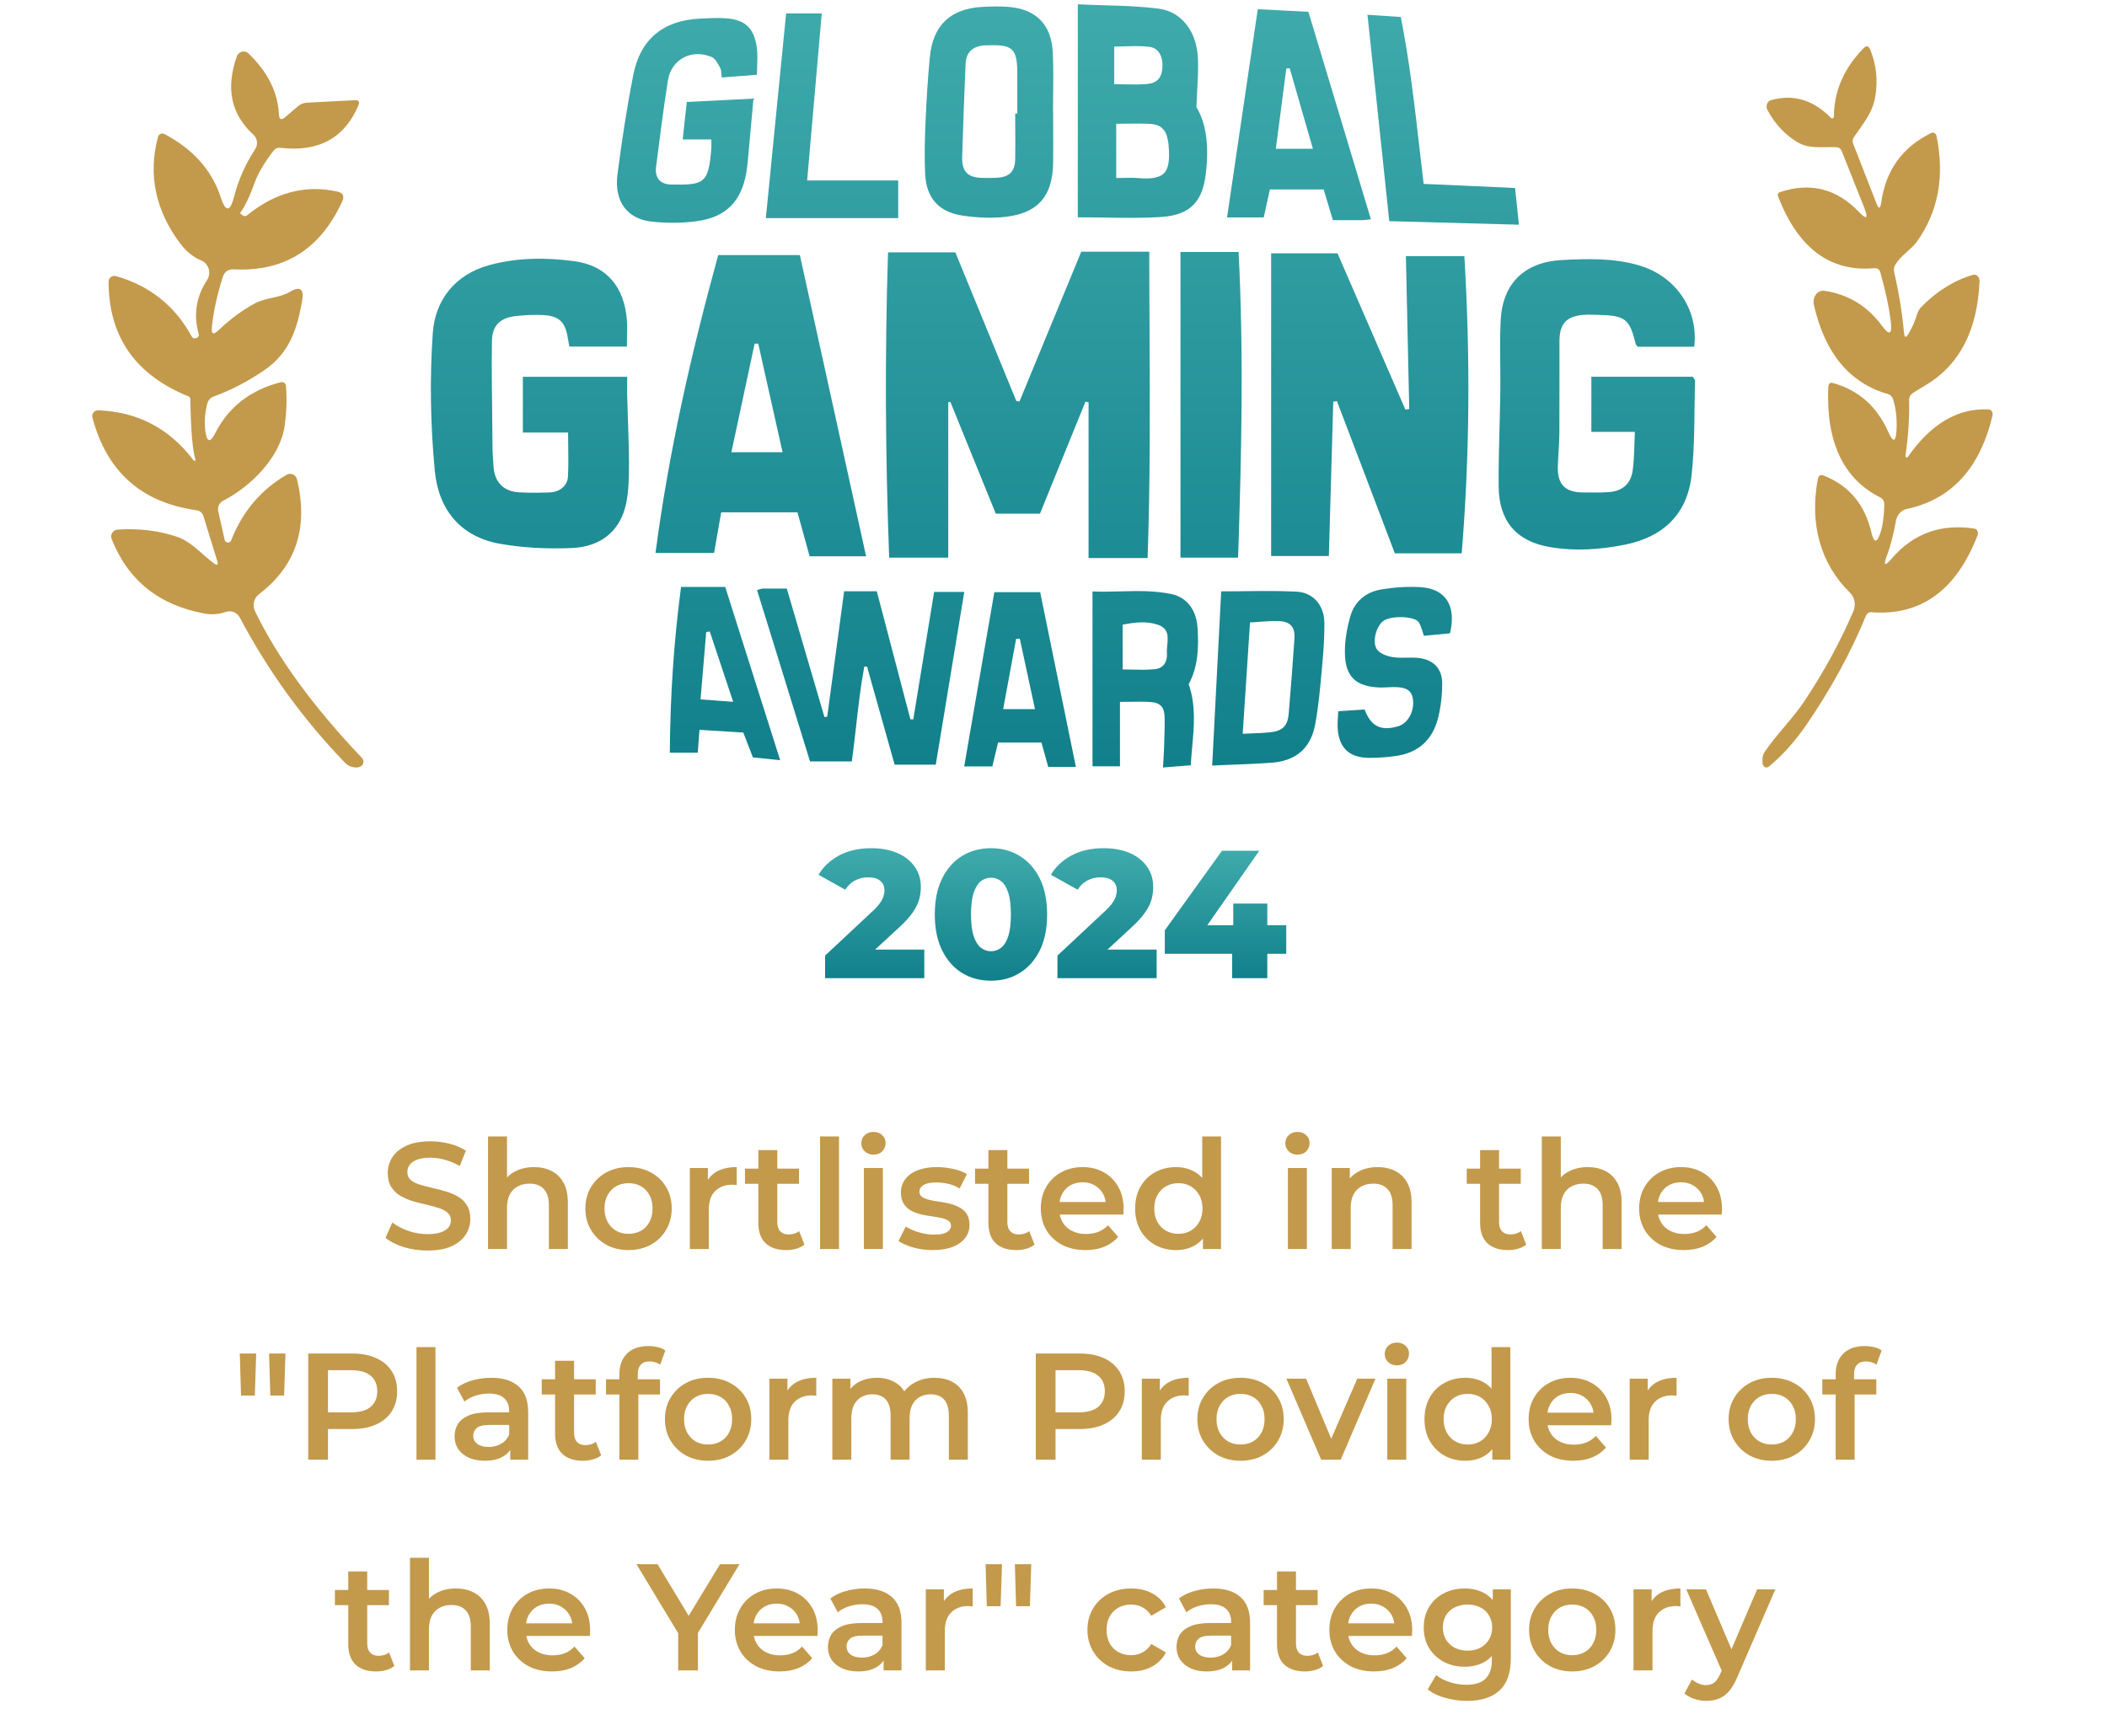 <svg width="250" height="206" viewBox="0 0 250 206" fill="none" xmlns="http://www.w3.org/2000/svg">
<path d="M25.137 38.872C25.064 39.639 25.31 39.759 25.877 39.232C27.31 37.872 28.77 36.792 30.257 35.992C31.557 35.302 33.137 35.372 34.357 34.652C35.597 33.912 36.093 34.255 35.847 35.682C35.287 38.952 34.377 41.872 31.367 43.922C29.413 45.262 27.417 46.302 25.377 47.042C24.963 47.195 24.7 47.485 24.587 47.912C24.3 49.065 24.23 50.165 24.377 51.212C24.557 52.499 24.944 52.562 25.537 51.402C27.11 48.302 29.703 46.285 33.317 45.352C33.386 45.334 33.458 45.331 33.528 45.343C33.598 45.356 33.664 45.383 33.722 45.423C33.78 45.463 33.829 45.515 33.864 45.575C33.899 45.635 33.921 45.703 33.927 45.772C34.053 47.292 34.004 48.872 33.777 50.512C33.257 54.302 29.687 57.782 26.487 59.412C26.261 59.526 26.081 59.713 25.974 59.943C25.867 60.173 25.84 60.434 25.897 60.682L26.657 64.062C26.673 64.148 26.717 64.227 26.783 64.286C26.848 64.344 26.931 64.38 27.019 64.387C27.107 64.394 27.194 64.371 27.268 64.324C27.341 64.276 27.397 64.205 27.427 64.122C28.76 60.715 30.95 58.122 33.997 56.342C34.11 56.276 34.237 56.237 34.368 56.229C34.499 56.221 34.63 56.244 34.75 56.295C34.871 56.347 34.977 56.426 35.062 56.526C35.146 56.626 35.206 56.745 35.237 56.872C36.623 62.612 35.123 67.155 30.737 70.502C30.435 70.733 30.223 71.062 30.135 71.432C30.048 71.801 30.091 72.19 30.257 72.532C32.93 78.052 37.16 83.855 42.947 89.942C43.018 90.017 43.07 90.108 43.099 90.207C43.128 90.306 43.132 90.411 43.111 90.512C43.09 90.613 43.046 90.708 42.98 90.788C42.915 90.868 42.832 90.931 42.737 90.972C42.584 91.045 42.423 91.079 42.257 91.072C41.717 91.059 41.267 90.862 40.907 90.482C35.947 85.335 31.797 79.602 28.457 73.282C28.302 72.989 28.049 72.761 27.743 72.638C27.437 72.515 27.098 72.506 26.787 72.612C25.96 72.892 25.154 72.962 24.367 72.822C18.9 71.849 15.193 68.892 13.247 63.952C13.199 63.834 13.181 63.705 13.193 63.578C13.206 63.451 13.248 63.328 13.317 63.22C13.386 63.112 13.48 63.021 13.592 62.955C13.703 62.89 13.828 62.851 13.957 62.842C16.463 62.682 18.787 62.959 20.927 63.672C22.717 64.272 23.817 65.672 25.347 66.822C25.787 67.155 25.927 67.059 25.767 66.532L24.147 61.282C24.014 60.849 23.724 60.602 23.277 60.542C16.757 59.615 12.653 55.949 10.967 49.542C10.938 49.441 10.935 49.334 10.956 49.231C10.977 49.128 11.023 49.031 11.089 48.948C11.155 48.865 11.24 48.799 11.337 48.754C11.434 48.71 11.54 48.689 11.647 48.692C16.334 48.859 20.11 50.842 22.977 54.642C22.997 54.663 23.023 54.676 23.051 54.68C23.079 54.684 23.108 54.679 23.133 54.666C23.157 54.652 23.177 54.631 23.189 54.605C23.201 54.579 23.203 54.55 23.197 54.522C22.85 53.509 22.647 51.135 22.587 47.402C22.587 47.189 22.483 47.052 22.277 46.992C22.17 46.959 22.014 46.895 21.807 46.802C15.86 44.202 12.887 39.739 12.887 33.412C12.887 33.307 12.912 33.203 12.96 33.109C13.007 33.015 13.075 32.933 13.16 32.87C13.244 32.807 13.342 32.765 13.446 32.746C13.549 32.727 13.656 32.733 13.757 32.762C17.757 33.902 20.744 36.275 22.717 39.882C22.823 40.089 22.977 40.175 23.177 40.142C23.523 40.082 23.65 39.885 23.557 39.552C22.944 37.312 23.28 35.205 24.567 33.232C24.694 33.036 24.777 32.814 24.81 32.583C24.843 32.352 24.825 32.116 24.757 31.893C24.689 31.67 24.574 31.465 24.418 31.292C24.262 31.119 24.071 30.982 23.857 30.892C22.917 30.499 22.097 29.839 21.397 28.912C18.437 24.965 17.553 20.742 18.747 16.242C18.766 16.164 18.803 16.092 18.855 16.031C18.906 15.969 18.971 15.92 19.044 15.888C19.117 15.855 19.197 15.839 19.277 15.842C19.357 15.844 19.436 15.865 19.507 15.902C22.913 17.702 25.137 20.195 26.177 23.382C26.77 25.202 27.303 25.185 27.777 23.332C28.29 21.339 29.123 19.462 30.277 17.702C30.453 17.435 30.527 17.114 30.487 16.796C30.446 16.479 30.294 16.187 30.057 15.972C27.41 13.565 26.76 10.465 28.107 6.672C28.155 6.539 28.236 6.42 28.343 6.326C28.449 6.232 28.577 6.166 28.715 6.134C28.853 6.103 28.997 6.106 29.134 6.144C29.27 6.182 29.395 6.253 29.497 6.352C31.77 8.545 32.97 10.959 33.097 13.592C33.13 14.192 33.373 14.299 33.827 13.912L35.337 12.622C35.657 12.349 36.03 12.202 36.457 12.182L42.077 11.892C42.563 11.865 42.71 12.075 42.517 12.522C40.87 16.395 37.794 18.069 33.287 17.542C32.947 17.502 32.67 17.615 32.457 17.882C31.363 19.302 30.62 20.559 30.227 21.652C29.66 23.239 29.09 24.435 28.517 25.242C28.483 25.289 28.49 25.329 28.537 25.362L28.787 25.552C28.863 25.612 28.958 25.645 29.054 25.645C29.15 25.645 29.243 25.612 29.317 25.552C32.663 22.832 36.233 21.892 40.027 22.732C40.7 22.879 40.894 23.265 40.607 23.892C38.014 29.572 33.73 32.262 27.757 31.962C27.077 31.929 26.634 32.235 26.427 32.882C25.733 35.089 25.303 37.085 25.137 38.872Z" fill="#C3994B"/>
<path fill-rule="evenodd" clip-rule="evenodd" d="M127.884 0.511V25.787C128.944 25.787 129.991 25.803 131.027 25.819C133.341 25.855 135.6 25.89 137.843 25.741C141.137 25.513 142.652 24.009 143.063 20.704C143.427 17.764 143.256 14.812 141.957 12.716C141.983 11.95 142.021 11.241 142.057 10.57C142.103 9.734 142.145 8.959 142.154 8.21C142.158 7.934 142.157 7.661 142.151 7.391C142.149 7.307 142.146 7.224 142.143 7.141C142.14 7.058 142.136 6.976 142.132 6.893C142.127 6.813 142.122 6.733 142.117 6.653C141.912 3.645 140.145 1.366 137.456 1.024C136.511 0.903 135.56 0.823 134.602 0.766L134.132 0.739L133.71 0.718L133.231 0.697C132.465 0.666 131.695 0.643 130.921 0.621C129.915 0.59 128.903 0.561 127.884 0.511ZM133.738 14.675C133.31 14.681 132.875 14.687 132.431 14.687L132.442 14.699V21.126C132.764 21.126 133.071 21.118 133.368 21.11C133.933 21.095 134.46 21.081 134.983 21.126C138.516 21.445 138.915 20.248 138.641 17.035C138.627 16.917 138.602 16.804 138.578 16.69L138.573 16.666C138.561 16.611 138.55 16.556 138.539 16.499C138.357 15.394 137.65 14.778 136.602 14.71C135.659 14.646 134.715 14.66 133.738 14.675ZM132.203 9.992V5.525C132.366 5.525 132.529 5.523 132.693 5.52L133.017 5.512C133.171 5.508 133.325 5.503 133.48 5.498H133.491C134.479 5.467 135.474 5.435 136.442 5.571C137.536 5.719 138.037 6.836 137.912 8.146C137.809 9.24 137.285 9.867 136.088 9.97C135.232 10.04 134.364 10.024 133.456 10.008L133.227 10.003C133.064 10 132.899 9.998 132.733 9.996L132.515 9.994C132.411 9.993 132.307 9.992 132.203 9.992Z" fill="url(#paint0_linear_4943_1635)"/>
<path d="M106.574 21.41H95.77L97.503 1.594H93.275C92.466 9.798 91.668 17.855 90.87 25.878H106.574V21.41Z" fill="url(#paint1_linear_4943_1635)"/>
<path d="M87.692 9.038L86.871 9.101C86.458 9.132 86.047 9.162 85.628 9.195C85.61 9.052 85.602 8.914 85.595 8.783C85.58 8.506 85.566 8.26 85.457 8.066L85.374 7.913C85.132 7.462 84.852 6.941 84.443 6.767C82.05 5.753 79.646 7.041 79.247 9.559C78.713 12.946 78.281 16.356 77.848 19.766L77.845 19.792C77.674 21.126 78.346 21.889 79.703 21.901C83.531 21.957 84.09 21.798 84.398 17.582C84.412 17.383 84.408 17.179 84.403 16.949L84.4 16.762C84.398 16.692 84.398 16.62 84.398 16.544H81.002C81.072 15.89 81.142 15.252 81.213 14.613L81.492 12.1L89.4 11.701C89.195 14.026 89.001 16.134 88.808 18.243C88.775 18.586 88.745 18.932 88.71 19.278C88.687 19.503 88.662 19.727 88.633 19.952C88.614 20.104 88.593 20.256 88.568 20.408C87.976 23.872 86.187 25.764 82.7 26.243C80.91 26.493 79.053 26.493 77.264 26.288C74.369 25.958 72.854 23.838 73.264 20.693C73.777 16.739 74.369 12.795 75.144 8.875C75.976 4.614 78.768 2.391 83.076 2.209C84.079 2.164 85.082 2.095 86.073 2.164C88.375 2.323 89.434 3.269 89.788 5.559C89.896 6.262 89.868 6.985 89.839 7.743C89.825 8.105 89.811 8.474 89.811 8.852L89.788 8.875C89.032 8.936 88.349 8.989 87.692 9.038Z" fill="url(#paint2_linear_4943_1635)"/>
<path d="M129.16 47.746V66.207L129.171 66.219H136.168C136.487 56.99 136.441 47.84 136.395 38.689L136.376 34.882C136.369 33.211 136.364 31.539 136.362 29.866H128.294C125.844 35.803 123.405 41.718 120.967 47.632C120.918 47.627 120.87 47.619 120.821 47.611L120.818 47.611H120.786L120.757 47.606C120.701 47.599 120.646 47.592 120.59 47.587L116.827 38.413C115.665 35.577 114.507 32.751 113.354 29.946H105.366C104.978 42.094 105.047 54.105 105.503 66.173H112.511V47.735C112.591 47.723 112.682 47.7 112.762 47.689L114.205 51.243C115.523 54.493 116.841 57.739 118.152 60.954H123.394C125.206 56.498 126.995 52.077 128.795 47.655L128.868 47.675C128.908 47.685 128.949 47.695 128.991 47.705L129.078 47.725L129.16 47.746Z" fill="url(#paint3_linear_4943_1635)"/>
<path d="M150.823 30.06H150.801L150.823 30.049V30.06Z" fill="url(#paint4_linear_4943_1635)"/>
<path d="M150.823 30.06H158.698C161.224 35.866 163.761 41.712 166.298 47.561L166.755 48.612L167.21 48.532L167.114 44.231C167.07 42.241 167.027 40.248 166.984 38.247C166.927 35.645 166.87 33.029 166.812 30.391H173.751C174.447 42.105 174.412 53.775 173.433 65.66H165.501C164.338 62.596 163.156 59.488 161.966 56.36L158.63 47.598C158.551 47.61 158.473 47.625 158.397 47.641L158.379 47.644C158.317 47.656 158.256 47.668 158.196 47.678L157.98 55.192C157.877 58.749 157.772 62.333 157.672 65.979H150.823V30.06Z" fill="url(#paint5_linear_4943_1635)"/>
<path d="M74.415 44.704C74.415 45.12 74.411 45.53 74.41 45.936L74.41 46.296L74.41 46.453L74.413 46.754L74.415 46.88C74.439 47.84 74.472 48.8 74.504 49.761C74.564 51.524 74.624 53.287 74.631 55.051C74.631 56.589 74.609 58.162 74.312 59.655C73.663 62.903 71.407 64.885 67.828 65.034C64.991 65.147 62.085 65.022 59.293 64.521C54.678 63.689 52.034 60.532 51.589 55.86C51.077 50.424 50.974 44.977 51.35 39.53C51.623 35.541 54.074 32.556 58.005 31.473C61.344 30.55 64.786 30.539 68.159 30.994C71.965 31.508 74.084 34.048 74.381 37.991C74.433 38.633 74.417 39.279 74.399 39.976C74.39 40.343 74.381 40.724 74.381 41.125H67.555C67.475 40.715 67.418 40.419 67.373 40.123C67.076 38.208 66.358 37.49 64.432 37.388C63.35 37.331 62.244 37.388 61.162 37.513C59.35 37.718 58.404 38.618 58.37 40.442C58.329 43.465 58.365 46.488 58.401 49.508V49.573C58.415 50.708 58.429 51.843 58.438 52.977C58.438 53.669 58.487 54.353 58.536 55.042L58.537 55.058L58.564 55.427C58.689 57.182 59.737 58.299 61.504 58.413C61.611 58.42 61.719 58.426 61.828 58.432C61.995 58.441 62.163 58.448 62.332 58.454C63.282 58.486 64.24 58.471 65.185 58.435C66.392 58.39 67.315 57.672 67.384 56.589C67.454 55.447 67.439 54.299 67.422 53.068C67.416 52.621 67.41 52.164 67.407 51.691L67.407 51.325H62.039V44.715H74.392L74.415 44.704Z" fill="url(#paint6_linear_4943_1635)"/>
<path d="M194.321 41.148H201.022C201.557 36.727 198.822 32.727 194.378 31.462C191.403 30.607 188.349 30.698 185.307 30.858C180.885 31.097 178.298 33.616 178.059 37.98C177.953 39.999 177.994 42.024 178.012 44.05C178.019 44.838 178.023 45.625 178.013 46.413L178.004 47.075L177.995 47.639C177.986 48.064 177.977 48.489 177.967 48.914L177.953 49.497L177.92 50.797C177.859 53.103 177.799 55.408 177.82 57.717C177.854 61.797 179.86 64.213 183.848 64.908C186.823 65.432 189.831 65.227 192.794 64.635C197.307 63.734 200.178 61.034 200.703 56.453C201.124 52.726 201.01 48.931 201.124 45.171C201.124 45.057 200.999 44.943 200.862 44.704H188.817V51.245H193.979C193.956 51.721 193.942 52.185 193.928 52.64L193.926 52.685V52.72C193.908 53.309 193.89 53.882 193.854 54.444L193.844 54.589C193.831 54.791 193.814 54.992 193.795 55.192C193.773 55.412 193.747 55.631 193.717 55.849C193.489 57.455 192.463 58.299 190.823 58.401C189.831 58.47 188.828 58.435 187.825 58.435C185.694 58.424 184.76 57.455 184.84 55.313C184.885 53.957 185.022 52.589 185.022 51.233C185.045 47.644 185.022 44.054 185.033 40.464C185.045 38.425 185.842 37.547 187.848 37.365C188.441 37.319 189.033 37.353 189.626 37.365C192.874 37.444 193.352 37.832 194.093 40.863C194.093 40.897 194.139 40.931 194.321 41.148Z" fill="url(#paint7_linear_4943_1635)"/>
<path d="M111.03 90.742H106.152L103.591 81.641L102.881 79.107C102.768 79.107 102.665 79.107 102.551 79.096C102.117 81.416 101.852 83.762 101.586 86.113V86.117L101.583 86.137C101.489 86.973 101.394 87.81 101.292 88.647C101.222 89.216 101.149 89.786 101.07 90.355H96.112C95.335 87.841 94.561 85.337 93.789 82.837C93.089 80.569 92.39 78.305 91.689 76.039L89.822 70.013L89.929 69.986L90.007 69.964L90.141 69.925L90.153 69.922C90.311 69.875 90.42 69.843 90.529 69.843C91.429 69.831 92.34 69.843 93.355 69.843L97.822 85.09L98.152 85.044C98.528 82.239 98.908 79.429 99.289 76.607L100.158 70.162H104.032C104.329 71.288 104.626 72.416 104.922 73.543C105.291 74.948 105.659 76.352 106.027 77.757L107.099 81.844C107.406 83.014 107.713 84.183 108.021 85.352C108.135 85.352 108.249 85.352 108.363 85.364L110.836 70.241H114.414L111.03 90.742Z" fill="url(#paint8_linear_4943_1635)"/>
<path d="M140.066 66.173H146.903C147.302 54.014 147.587 42.003 146.96 29.901H140.066V66.173Z" fill="url(#paint9_linear_4943_1635)"/>
<path d="M158.778 84.395C159.295 84.36 159.775 84.33 160.232 84.301C160.821 84.263 161.372 84.228 161.911 84.19C162.675 86.218 163.871 86.788 165.923 86.172C167.074 85.82 167.86 84.361 167.643 82.936C167.484 81.911 166.834 81.512 165.364 81.535C165.279 81.535 165.195 81.536 165.11 81.538C164.946 81.543 164.783 81.55 164.619 81.558C164.32 81.572 164.022 81.586 163.723 81.58C160.897 81.489 159.609 80.315 159.575 77.478C159.552 76.053 159.814 74.572 160.202 73.193C160.703 71.381 162.06 70.241 163.894 69.945C165.41 69.694 166.971 69.581 168.51 69.671C171.541 69.843 172.829 71.882 172.042 75.153C171.539 75.2 171.024 75.249 170.493 75.301C169.991 75.35 169.475 75.4 168.942 75.449C168.909 75.344 168.879 75.245 168.851 75.148L168.826 75.066L168.794 74.956L168.768 74.87C168.731 74.748 168.692 74.63 168.646 74.515C168.555 74.264 168.453 73.991 168.293 73.785C167.723 73.102 165.068 73.033 164.156 73.671C163.279 74.275 162.743 76.281 163.427 77.124C163.631 77.376 163.949 77.572 164.301 77.715C164.437 77.77 164.578 77.818 164.719 77.858C164.838 77.892 164.956 77.92 165.073 77.944L165.162 77.96L165.208 77.968L165.273 77.979C165.815 78.061 166.371 78.052 166.928 78.043L167.179 78.04C167.273 78.039 167.367 78.038 167.46 78.038C167.732 78.038 168.002 78.046 168.27 78.07C170.059 78.253 171.131 79.324 171.119 81.124C171.119 81.986 171.058 82.86 170.927 83.72C170.89 83.966 170.847 84.209 170.799 84.452C170.782 84.535 170.765 84.618 170.746 84.7C170.73 84.777 170.712 84.854 170.694 84.93L170.656 85.088C170.64 85.153 170.624 85.219 170.606 85.284C169.957 87.802 168.259 89.341 165.638 89.705C164.612 89.853 163.564 89.933 162.515 89.933C160.054 89.933 158.823 88.725 158.709 86.287C158.694 85.895 158.72 85.503 158.749 85.066C158.763 84.854 158.778 84.633 158.789 84.395H158.778Z" fill="url(#paint10_linear_4943_1635)"/>
<path d="M163.634 14.828L164.84 26.243C169.945 26.391 174.994 26.527 180.224 26.664C180.065 25.103 179.928 23.815 179.768 22.311C177.643 22.21 175.536 22.113 173.413 22.019C171.928 21.953 170.434 21.887 168.92 21.821C168.814 20.938 168.712 20.055 168.61 19.174L168.466 17.916C167.852 12.564 167.244 7.26 166.208 2.015C164.783 1.924 163.541 1.844 162.253 1.753C162.717 6.137 163.175 10.472 163.634 14.828Z" fill="url(#paint11_linear_4943_1635)"/>
<path fill-rule="evenodd" clip-rule="evenodd" d="M102.765 66.014C100.289 54.744 97.804 43.445 95.337 32.23L94.904 30.265H85.218C82.004 41.957 79.361 53.592 77.777 65.615H84.728C84.86 64.866 84.987 64.137 85.111 63.424L85.118 63.386C85.271 62.504 85.421 61.644 85.571 60.794H94.62L94.972 62.065C95.334 63.369 95.687 64.642 96.067 66.014H102.765ZM86.779 53.661H92.853C92.394 51.617 91.945 49.613 91.5 47.628C90.986 45.33 90.478 43.059 89.97 40.783H89.537C88.892 43.821 88.242 46.852 87.576 49.948L86.779 53.661Z" fill="url(#paint12_linear_4943_1635)"/>
<path fill-rule="evenodd" clip-rule="evenodd" d="M124.958 14.342C124.956 13.97 124.955 13.599 124.955 13.229H124.944C124.944 12.525 124.951 11.82 124.958 11.117L124.968 10.17L124.97 9.821L124.973 9.327C124.976 8.314 124.966 7.302 124.921 6.289C124.773 2.893 122.904 1.035 119.542 0.808C118.551 0.739 117.536 0.762 116.545 0.819C112.796 1.024 110.699 2.984 110.334 6.722C110.084 9.251 109.935 11.793 109.822 14.323C109.73 16.408 109.673 18.494 109.765 20.579C109.89 23.462 111.348 25.149 114.186 25.581C115.884 25.832 117.65 25.924 119.337 25.73C123.189 25.274 124.887 23.268 124.955 19.348C124.978 17.988 124.97 16.622 124.963 15.259L124.958 14.342ZM120.461 15.281L120.456 14.318C120.454 14.034 120.454 13.751 120.454 13.468L120.465 13.479H120.704V8.978C120.727 5.73 120.226 5.24 117.001 5.389H116.727C115.383 5.514 114.631 6.22 114.573 7.565C114.414 11.246 114.266 14.915 114.163 18.596C114.118 20.385 114.824 21.081 116.602 21.114C116.949 21.122 117.296 21.12 117.643 21.112C117.843 21.107 118.043 21.1 118.243 21.092C119.736 21.023 120.419 20.385 120.454 18.915C120.476 17.707 120.469 16.493 120.461 15.281Z" fill="url(#paint13_linear_4943_1635)"/>
<path fill-rule="evenodd" clip-rule="evenodd" d="M149.251 1.092C150.054 1.134 150.845 1.174 151.643 1.214C152.804 1.273 153.983 1.332 155.245 1.4L162.663 26.026C162.549 26.037 162.445 26.048 162.349 26.059L162.253 26.069C161.927 26.104 161.703 26.128 161.478 26.128H158.151C157.977 25.555 157.814 25.009 157.649 24.46L157.538 24.089L157.522 24.036L157.445 23.778L157.057 22.482H150.675L150.552 23.038C150.366 23.88 150.16 24.812 149.946 25.798H145.593C146.812 17.571 148.009 9.445 149.239 1.081L149.251 1.092ZM154.445 13.033C154.881 14.547 155.324 16.081 155.781 17.65H151.382L152.624 8.135C152.658 8.132 152.691 8.128 152.724 8.125L152.799 8.115L152.823 8.112L152.926 8.099C152.958 8.095 152.99 8.092 153.023 8.089L154.445 13.033Z" fill="url(#paint14_linear_4943_1635)"/>
<path fill-rule="evenodd" clip-rule="evenodd" d="M141.457 88.625V88.622C141.684 86.123 141.903 83.698 141.046 81.204L141.034 81.193C142.185 79.084 142.231 76.817 142.094 74.538C141.969 72.395 140.852 70.902 139.029 70.504C137.032 70.072 135.026 70.121 132.963 70.173C131.869 70.2 130.76 70.228 129.627 70.185V90.936H132.887V83.29C133.309 83.29 133.711 83.283 134.1 83.277H134.117C134.992 83.262 135.796 83.25 136.59 83.312C137.718 83.403 138.163 83.962 138.185 85.136C138.203 86.088 138.173 87.034 138.142 87.984V87.99C138.133 88.265 138.125 88.541 138.117 88.816C138.103 89.254 138.076 89.688 138.046 90.157C138.028 90.446 138.009 90.748 137.992 91.073C139.2 90.97 140.214 90.891 141.285 90.811C141.296 90.618 141.308 90.425 141.322 90.234C141.338 90.005 141.356 89.778 141.375 89.552C141.401 89.242 141.429 88.933 141.457 88.625ZM133.206 74.127V79.438C133.615 79.438 134.017 79.447 134.413 79.457C135.318 79.478 136.193 79.499 137.057 79.403C138.049 79.301 138.527 78.503 138.459 77.535C138.436 77.228 138.467 76.897 138.499 76.564C138.592 75.576 138.687 74.571 137.365 74.127C136.032 73.683 134.63 73.843 133.206 74.127Z" fill="url(#paint15_linear_4943_1635)"/>
<path fill-rule="evenodd" clip-rule="evenodd" d="M144.898 70.173C145.835 70.173 146.761 70.162 147.679 70.152H147.705C148.144 70.147 148.582 70.142 149.017 70.138L149.715 70.133C149.96 70.132 150.205 70.131 150.449 70.131C151.588 70.132 152.717 70.15 153.843 70.207C155.826 70.31 157.114 71.826 157.137 73.888C157.139 74.033 157.139 74.177 157.139 74.322C157.139 74.435 157.138 74.548 157.137 74.661C157.129 75.367 157.098 76.073 157.054 76.778L157.04 76.994C157.026 77.203 157.011 77.412 156.995 77.621C156.955 78.14 156.91 78.658 156.863 79.176L156.786 80.012L156.785 80.02C156.702 80.913 156.62 81.806 156.521 82.696C156.396 83.822 156.244 84.941 156.031 86.047C155.484 88.862 153.684 90.321 150.801 90.514C149.956 90.574 149.11 90.62 148.253 90.659C147.566 90.691 146.872 90.718 146.167 90.746L145.224 90.784C144.764 90.803 144.299 90.823 143.827 90.845C144.025 87.058 144.218 83.322 144.41 79.573C144.571 76.453 144.732 73.324 144.898 70.15V70.173ZM147.45 87.061L147.786 81.954C147.965 79.247 148.141 76.58 148.316 73.865C148.676 73.845 149.027 73.82 149.371 73.794L149.381 73.793C149.732 73.767 150.076 73.742 150.416 73.724C150.881 73.699 151.338 73.687 151.792 73.706C153.114 73.763 153.672 74.435 153.592 75.746C153.387 78.72 153.16 81.706 152.909 84.68C152.783 86.15 152.191 86.742 150.675 86.902C150.061 86.966 149.443 86.99 148.76 87.016H148.757L148.742 87.016L148.729 87.017C148.332 87.032 147.914 87.048 147.462 87.073L147.45 87.061Z" fill="url(#paint16_linear_4943_1635)"/>
<path fill-rule="evenodd" clip-rule="evenodd" d="M124.374 91.004H127.656L123.417 70.264H117.981C117.305 74.146 116.636 78.021 115.965 81.913C115.447 84.911 114.928 87.918 114.403 90.947H117.742L118.425 88.11H123.565L123.644 88.388C123.737 88.711 123.825 89.025 123.911 89.331C124.034 89.767 124.151 90.19 124.265 90.607L124.374 91.004ZM122.801 84.144L121.001 75.791H120.989C120.853 75.803 120.705 75.803 120.568 75.803C120.066 78.537 119.565 81.261 119.029 84.144H122.801Z" fill="url(#paint17_linear_4943_1635)"/>
<path fill-rule="evenodd" clip-rule="evenodd" d="M92.568 90.207L92.006 90.149C91.034 90.049 90.195 89.962 89.332 89.876C88.965 88.942 88.62 88.041 88.222 87.003L88.192 86.925L87.478 86.881C86.025 86.793 84.552 86.704 82.996 86.606C82.969 86.94 82.946 87.25 82.923 87.549L82.791 89.318H79.475C79.52 82.685 79.942 76.178 80.808 69.649H86.05L88.957 78.818C90.15 82.584 91.349 86.366 92.568 90.207ZM84.215 74.936C85.103 77.588 85.991 80.251 86.992 83.278C86.347 83.232 85.766 83.188 85.203 83.146C84.513 83.094 83.848 83.043 83.121 82.993C83.232 81.654 83.343 80.347 83.452 79.058L83.48 78.731C83.586 77.478 83.691 76.24 83.794 75.005L84.215 74.936Z" fill="url(#paint18_linear_4943_1635)"/>
<path d="M223.916 65.845C223.423 67.132 223.601 67.278 224.452 66.285C227.013 63.305 230.286 62.118 234.27 62.725C234.345 62.736 234.416 62.767 234.478 62.816C234.54 62.866 234.592 62.931 234.628 63.008C234.664 63.086 234.685 63.172 234.688 63.26C234.691 63.348 234.676 63.435 234.645 63.515C232.111 70.069 227.897 73.112 222.003 72.645C221.878 72.637 221.753 72.672 221.645 72.747C221.538 72.822 221.452 72.933 221.4 73.065C219.609 77.425 217.265 81.722 214.369 85.955C212.992 87.962 211.496 89.632 209.881 90.965C209.809 91.026 209.725 91.063 209.637 91.071C209.548 91.079 209.46 91.058 209.381 91.01C209.303 90.963 209.237 90.89 209.192 90.801C209.146 90.712 209.123 90.609 209.124 90.505V90.075C209.124 89.762 209.206 89.482 209.371 89.235C210.875 87.035 212.746 85.255 214.182 83.075C216.449 79.648 218.356 76.138 219.904 72.545C220.061 72.179 220.108 71.761 220.037 71.36C219.966 70.958 219.781 70.597 219.512 70.335C216.001 66.915 214.692 62.175 215.687 56.875C215.772 56.429 215.999 56.279 216.367 56.425C219.371 57.605 221.258 59.842 222.029 63.135C222.341 64.462 222.706 64.482 223.125 63.195C223.392 62.375 223.542 61.288 223.576 59.935C223.593 59.502 223.431 59.199 223.091 59.025C218.711 56.819 216.656 52.459 216.928 45.945C216.951 45.519 217.138 45.355 217.489 45.455C220.516 46.289 222.7 48.219 224.044 51.245C224.627 52.565 224.956 52.485 225.03 51.005C225.092 49.732 224.965 48.552 224.647 47.465C224.539 47.085 224.318 46.849 223.984 46.755C219.439 45.435 216.517 41.905 215.219 36.165C215.172 35.955 215.169 35.735 215.212 35.523C215.254 35.311 215.341 35.115 215.463 34.951C215.586 34.788 215.741 34.661 215.914 34.583C216.088 34.506 216.276 34.479 216.461 34.505C219.289 34.925 221.567 36.309 223.295 38.655C224.191 39.875 224.539 39.689 224.341 38.095C224.137 36.469 223.732 34.562 223.125 32.375C223.012 31.975 222.777 31.792 222.42 31.825C217.155 32.305 213.335 29.455 210.96 23.275C210.944 23.231 210.935 23.183 210.936 23.134C210.936 23.085 210.945 23.038 210.962 22.994C210.979 22.951 211.003 22.912 211.034 22.881C211.064 22.85 211.1 22.828 211.139 22.815C214.755 21.595 217.889 22.365 220.541 25.125C221.505 26.125 221.714 25.942 221.17 24.575L218.552 17.995C218.416 17.655 218.189 17.479 217.872 17.465C216.291 17.405 214.65 17.715 213.256 16.865C211.765 15.959 210.583 14.689 209.711 13.055C209.655 12.952 209.621 12.834 209.612 12.713C209.603 12.591 209.618 12.468 209.657 12.355C209.696 12.241 209.758 12.14 209.837 12.06C209.915 11.981 210.009 11.924 210.11 11.895C212.751 11.135 215.134 11.835 217.26 13.995C217.289 14.025 217.325 14.045 217.363 14.051C217.402 14.057 217.441 14.049 217.476 14.029C217.512 14.009 217.543 13.978 217.564 13.938C217.586 13.899 217.598 13.852 217.6 13.805C217.617 10.785 218.796 8.085 221.136 5.705C221.459 5.372 221.714 5.432 221.901 5.885C222.644 7.679 222.839 9.569 222.488 11.555C222.156 13.445 221 14.745 219.963 16.285C219.804 16.519 219.776 16.772 219.878 17.045L222.641 24.125C222.913 24.839 223.103 24.809 223.21 24.035C223.743 20.202 225.727 17.449 229.161 15.775C229.222 15.746 229.287 15.732 229.352 15.735C229.418 15.738 229.482 15.758 229.54 15.793C229.599 15.828 229.65 15.878 229.69 15.939C229.73 16 229.759 16.07 229.773 16.145C230.759 20.939 229.98 25.119 227.436 28.685C226.798 29.585 225.582 30.255 224.885 31.405C224.721 31.679 224.675 31.982 224.749 32.315C225.31 34.729 225.698 37.115 225.914 39.475C225.965 40.069 226.138 40.122 226.432 39.635C226.869 38.915 227.217 38.122 227.478 37.255C227.58 36.935 227.739 36.662 227.954 36.435C229.802 34.549 231.848 33.275 234.092 32.615C234.187 32.587 234.286 32.585 234.382 32.61C234.478 32.636 234.567 32.686 234.643 32.759C234.719 32.832 234.779 32.925 234.82 33.03C234.86 33.135 234.878 33.25 234.874 33.365C234.636 39.245 232.463 43.385 228.354 45.785C227.883 46.059 227.421 46.345 226.968 46.645C226.656 46.845 226.506 47.152 226.517 47.565C226.568 49.572 226.424 51.742 226.084 54.075C226.08 54.115 226.086 54.156 226.103 54.191C226.12 54.227 226.146 54.255 226.177 54.271C226.209 54.288 226.244 54.293 226.277 54.284C226.311 54.276 226.341 54.255 226.364 54.225C229.124 50.272 232.329 48.392 235.979 48.585C236.05 48.589 236.12 48.612 236.183 48.653C236.245 48.694 236.3 48.751 236.341 48.82C236.383 48.889 236.411 48.968 236.423 49.052C236.436 49.136 236.432 49.223 236.413 49.305C234.928 55.585 231.525 59.285 226.203 60.405C225.899 60.47 225.617 60.64 225.395 60.892C225.173 61.145 225.019 61.47 224.953 61.825C224.636 63.525 224.29 64.865 223.916 65.845Z" fill="#C3994B"/>
<path d="M97.899 116.073V113.394L103.558 108.102C103.961 107.728 104.256 107.397 104.444 107.109C104.645 106.821 104.775 106.562 104.832 106.331C104.904 106.086 104.94 105.863 104.94 105.662C104.94 105.172 104.775 104.79 104.444 104.517C104.127 104.243 103.644 104.106 102.996 104.106C102.449 104.106 101.938 104.229 101.463 104.474C100.988 104.718 100.599 105.086 100.296 105.575L97.121 103.804C97.683 102.854 98.496 102.09 99.562 101.514C100.628 100.938 101.902 100.65 103.385 100.65C104.552 100.65 105.574 100.838 106.452 101.212C107.331 101.586 108.015 102.119 108.504 102.81C109.008 103.502 109.26 104.315 109.26 105.251C109.26 105.741 109.196 106.23 109.066 106.72C108.936 107.195 108.684 107.706 108.31 108.254C107.95 108.786 107.41 109.384 106.69 110.046L102.197 114.194L101.484 112.682H109.671V116.073H97.899ZM117.59 116.375C116.294 116.375 115.142 116.066 114.134 115.446C113.14 114.827 112.356 113.934 111.78 112.768C111.204 111.602 110.916 110.183 110.916 108.513C110.916 106.842 111.204 105.424 111.78 104.258C112.356 103.091 113.14 102.198 114.134 101.579C115.142 100.96 116.294 100.65 117.59 100.65C118.872 100.65 120.009 100.96 121.003 101.579C122.011 102.198 122.803 103.091 123.379 104.258C123.955 105.424 124.243 106.842 124.243 108.513C124.243 110.183 123.955 111.602 123.379 112.768C122.803 113.934 122.011 114.827 121.003 115.446C120.009 116.066 118.872 116.375 117.59 116.375ZM117.59 112.876C118.051 112.876 118.454 112.732 118.8 112.444C119.16 112.156 119.44 111.695 119.642 111.062C119.844 110.414 119.944 109.564 119.944 108.513C119.944 107.447 119.844 106.598 119.642 105.964C119.44 105.33 119.16 104.87 118.8 104.582C118.454 104.294 118.051 104.15 117.59 104.15C117.129 104.15 116.719 104.294 116.359 104.582C116.013 104.87 115.732 105.33 115.516 105.964C115.315 106.598 115.214 107.447 115.214 108.513C115.214 109.564 115.315 110.414 115.516 111.062C115.732 111.695 116.013 112.156 116.359 112.444C116.719 112.732 117.129 112.876 117.59 112.876ZM125.468 116.073V113.394L131.127 108.102C131.531 107.728 131.826 107.397 132.013 107.109C132.215 106.821 132.344 106.562 132.402 106.331C132.474 106.086 132.51 105.863 132.51 105.662C132.51 105.172 132.344 104.79 132.013 104.517C131.696 104.243 131.214 104.106 130.566 104.106C130.019 104.106 129.507 104.229 129.032 104.474C128.557 104.718 128.168 105.086 127.866 105.575L124.691 103.804C125.252 102.854 126.066 102.09 127.131 101.514C128.197 100.938 129.471 100.65 130.955 100.65C132.121 100.65 133.143 100.838 134.022 101.212C134.9 101.586 135.584 102.119 136.074 102.81C136.578 103.502 136.83 104.315 136.83 105.251C136.83 105.741 136.765 106.23 136.635 106.72C136.506 107.195 136.254 107.706 135.879 108.254C135.519 108.786 134.979 109.384 134.259 110.046L129.767 114.194L129.054 112.682H137.24V116.073H125.468ZM138.207 113.178V110.392L144.99 100.953H149.418L142.83 110.392L140.799 109.787H152.615V113.178H138.207ZM146.199 116.073V113.178L146.329 109.787V107.217H150.368V116.073H146.199Z" fill="url(#paint19_linear_4943_1635)"/>
<path d="M50.71 148.392C49.726 148.392 48.784 148.254 47.884 147.978C46.984 147.69 46.27 147.324 45.742 146.88L46.552 145.062C47.056 145.458 47.68 145.788 48.424 146.052C49.168 146.316 49.93 146.448 50.71 146.448C51.37 146.448 51.904 146.376 52.312 146.232C52.72 146.088 53.02 145.896 53.212 145.656C53.404 145.404 53.5 145.122 53.5 144.81C53.5 144.426 53.362 144.12 53.086 143.892C52.81 143.652 52.45 143.466 52.006 143.334C51.574 143.19 51.088 143.058 50.548 142.938C50.02 142.818 49.486 142.68 48.946 142.524C48.418 142.356 47.932 142.146 47.488 141.894C47.056 141.63 46.702 141.282 46.426 140.85C46.15 140.418 46.012 139.866 46.012 139.194C46.012 138.51 46.192 137.886 46.552 137.322C46.924 136.746 47.482 136.29 48.226 135.954C48.982 135.606 49.936 135.432 51.088 135.432C51.844 135.432 52.594 135.528 53.338 135.72C54.082 135.912 54.73 136.188 55.282 136.548L54.544 138.366C53.98 138.03 53.398 137.784 52.798 137.628C52.198 137.46 51.622 137.376 51.07 137.376C50.422 137.376 49.894 137.454 49.486 137.61C49.09 137.766 48.796 137.97 48.604 138.222C48.424 138.474 48.334 138.762 48.334 139.086C48.334 139.47 48.466 139.782 48.73 140.022C49.006 140.25 49.36 140.43 49.792 140.562C50.236 140.694 50.728 140.826 51.268 140.958C51.808 141.078 52.342 141.216 52.87 141.372C53.41 141.528 53.896 141.732 54.328 141.984C54.772 142.236 55.126 142.578 55.39 143.01C55.666 143.442 55.804 143.988 55.804 144.648C55.804 145.32 55.618 145.944 55.246 146.52C54.886 147.084 54.328 147.54 53.572 147.888C52.816 148.224 51.862 148.392 50.71 148.392ZM63.362 138.492C64.13 138.492 64.814 138.642 65.414 138.942C66.026 139.242 66.506 139.704 66.854 140.328C67.202 140.94 67.376 141.732 67.376 142.704V148.212H65.126V142.992C65.126 142.14 64.922 141.504 64.514 141.084C64.118 140.664 63.56 140.454 62.84 140.454C62.312 140.454 61.844 140.562 61.436 140.778C61.028 140.994 60.71 141.318 60.482 141.75C60.266 142.17 60.158 142.704 60.158 143.352V148.212H57.908V134.856H60.158V141.192L59.672 140.4C60.008 139.788 60.494 139.32 61.13 138.996C61.778 138.66 62.522 138.492 63.362 138.492ZM74.568 148.338C73.584 148.338 72.708 148.128 71.94 147.708C71.172 147.276 70.566 146.688 70.122 145.944C69.678 145.2 69.456 144.354 69.456 143.406C69.456 142.446 69.678 141.6 70.122 140.868C70.566 140.124 71.172 139.542 71.94 139.122C72.708 138.702 73.584 138.492 74.568 138.492C75.564 138.492 76.446 138.702 77.214 139.122C77.994 139.542 78.6 140.118 79.032 140.85C79.476 141.582 79.698 142.434 79.698 143.406C79.698 144.354 79.476 145.2 79.032 145.944C78.6 146.688 77.994 147.276 77.214 147.708C76.446 148.128 75.564 148.338 74.568 148.338ZM74.568 146.412C75.12 146.412 75.612 146.292 76.044 146.052C76.476 145.812 76.812 145.464 77.052 145.008C77.304 144.552 77.43 144.018 77.43 143.406C77.43 142.782 77.304 142.248 77.052 141.804C76.812 141.348 76.476 141 76.044 140.76C75.612 140.52 75.126 140.4 74.586 140.4C74.034 140.4 73.542 140.52 73.11 140.76C72.69 141 72.354 141.348 72.102 141.804C71.85 142.248 71.724 142.782 71.724 143.406C71.724 144.018 71.85 144.552 72.102 145.008C72.354 145.464 72.69 145.812 73.11 146.052C73.542 146.292 74.028 146.412 74.568 146.412ZM81.85 148.212V138.6H83.992V141.246L83.74 140.472C84.028 139.824 84.478 139.332 85.09 138.996C85.714 138.66 86.488 138.492 87.412 138.492V140.634C87.316 140.61 87.226 140.598 87.142 140.598C87.058 140.586 86.974 140.58 86.89 140.58C86.038 140.58 85.36 140.832 84.856 141.336C84.352 141.828 84.1 142.566 84.1 143.55V148.212H81.85ZM93.29 148.338C92.234 148.338 91.418 148.068 90.842 147.528C90.266 146.976 89.978 146.166 89.978 145.098V136.476H92.228V145.044C92.228 145.5 92.342 145.854 92.57 146.106C92.81 146.358 93.14 146.484 93.56 146.484C94.064 146.484 94.484 146.352 94.82 146.088L95.45 147.69C95.186 147.906 94.862 148.068 94.478 148.176C94.094 148.284 93.698 148.338 93.29 148.338ZM88.394 140.472V138.672H94.802V140.472H88.394ZM97.301 148.212V134.856H99.551V148.212H97.301ZM102.504 148.212V138.6H104.754V148.212H102.504ZM103.638 137.016C103.218 137.016 102.87 136.884 102.594 136.62C102.33 136.356 102.198 136.038 102.198 135.666C102.198 135.282 102.33 134.964 102.594 134.712C102.87 134.448 103.218 134.316 103.638 134.316C104.058 134.316 104.4 134.442 104.664 134.694C104.94 134.934 105.078 135.24 105.078 135.612C105.078 136.008 104.946 136.344 104.682 136.62C104.418 136.884 104.07 137.016 103.638 137.016ZM110.677 148.338C109.873 148.338 109.099 148.236 108.355 148.032C107.623 147.816 107.041 147.558 106.609 147.258L107.473 145.548C107.905 145.824 108.421 146.052 109.021 146.232C109.621 146.412 110.221 146.502 110.821 146.502C111.529 146.502 112.039 146.406 112.351 146.214C112.675 146.022 112.837 145.764 112.837 145.44C112.837 145.176 112.729 144.978 112.513 144.846C112.297 144.702 112.015 144.594 111.667 144.522C111.319 144.45 110.929 144.384 110.497 144.324C110.077 144.264 109.651 144.186 109.219 144.09C108.799 143.982 108.415 143.832 108.067 143.64C107.719 143.436 107.437 143.166 107.221 142.83C107.005 142.494 106.897 142.05 106.897 141.498C106.897 140.886 107.071 140.358 107.419 139.914C107.767 139.458 108.253 139.11 108.877 138.87C109.513 138.618 110.263 138.492 111.127 138.492C111.775 138.492 112.429 138.564 113.089 138.708C113.749 138.852 114.295 139.056 114.727 139.32L113.863 141.03C113.407 140.754 112.945 140.568 112.477 140.472C112.021 140.364 111.565 140.31 111.109 140.31C110.425 140.31 109.915 140.412 109.579 140.616C109.255 140.82 109.093 141.078 109.093 141.39C109.093 141.678 109.201 141.894 109.417 142.038C109.633 142.182 109.915 142.296 110.263 142.38C110.611 142.464 110.995 142.536 111.415 142.596C111.847 142.644 112.273 142.722 112.693 142.83C113.113 142.938 113.497 143.088 113.845 143.28C114.205 143.46 114.493 143.718 114.709 144.054C114.925 144.39 115.033 144.828 115.033 145.368C115.033 145.968 114.853 146.49 114.493 146.934C114.145 147.378 113.647 147.726 112.999 147.978C112.351 148.218 111.577 148.338 110.677 148.338ZM120.589 148.338C119.533 148.338 118.717 148.068 118.141 147.528C117.565 146.976 117.277 146.166 117.277 145.098V136.476H119.527V145.044C119.527 145.5 119.641 145.854 119.869 146.106C120.109 146.358 120.439 146.484 120.859 146.484C121.363 146.484 121.783 146.352 122.119 146.088L122.749 147.69C122.485 147.906 122.161 148.068 121.777 148.176C121.393 148.284 120.997 148.338 120.589 148.338ZM115.693 140.472V138.672H122.101V140.472H115.693ZM128.801 148.338C127.733 148.338 126.797 148.128 125.993 147.708C125.201 147.276 124.583 146.688 124.139 145.944C123.707 145.2 123.491 144.354 123.491 143.406C123.491 142.446 123.701 141.6 124.121 140.868C124.553 140.124 125.141 139.542 125.885 139.122C126.641 138.702 127.499 138.492 128.459 138.492C129.395 138.492 130.229 138.696 130.961 139.104C131.693 139.512 132.269 140.088 132.689 140.832C133.109 141.576 133.319 142.452 133.319 143.46C133.319 143.556 133.313 143.664 133.301 143.784C133.301 143.904 133.295 144.018 133.283 144.126H125.273V142.632H132.095L131.213 143.1C131.225 142.548 131.111 142.062 130.871 141.642C130.631 141.222 130.301 140.892 129.881 140.652C129.473 140.412 128.999 140.292 128.459 140.292C127.907 140.292 127.421 140.412 127.001 140.652C126.593 140.892 126.269 141.228 126.029 141.66C125.801 142.08 125.687 142.578 125.687 143.154V143.514C125.687 144.09 125.819 144.6 126.083 145.044C126.347 145.488 126.719 145.83 127.199 146.07C127.679 146.31 128.231 146.43 128.855 146.43C129.395 146.43 129.881 146.346 130.313 146.178C130.745 146.01 131.129 145.746 131.465 145.386L132.671 146.772C132.239 147.276 131.693 147.666 131.033 147.942C130.385 148.206 129.641 148.338 128.801 148.338ZM139.548 148.338C138.624 148.338 137.79 148.134 137.046 147.726C136.314 147.306 135.738 146.73 135.318 145.998C134.898 145.266 134.688 144.402 134.688 143.406C134.688 142.41 134.898 141.546 135.318 140.814C135.738 140.082 136.314 139.512 137.046 139.104C137.79 138.696 138.624 138.492 139.548 138.492C140.352 138.492 141.072 138.672 141.708 139.032C142.344 139.38 142.848 139.914 143.22 140.634C143.592 141.354 143.778 142.278 143.778 143.406C143.778 144.522 143.598 145.446 143.238 146.178C142.878 146.898 142.38 147.438 141.744 147.798C141.108 148.158 140.376 148.338 139.548 148.338ZM139.818 146.412C140.358 146.412 140.838 146.292 141.258 146.052C141.69 145.812 142.032 145.464 142.284 145.008C142.548 144.552 142.68 144.018 142.68 143.406C142.68 142.782 142.548 142.248 142.284 141.804C142.032 141.348 141.69 141 141.258 140.76C140.838 140.52 140.358 140.4 139.818 140.4C139.278 140.4 138.792 140.52 138.36 140.76C137.94 141 137.598 141.348 137.334 141.804C137.082 142.248 136.956 142.782 136.956 143.406C136.956 144.018 137.082 144.552 137.334 145.008C137.598 145.464 137.94 145.812 138.36 146.052C138.792 146.292 139.278 146.412 139.818 146.412ZM142.734 148.212V145.944L142.824 143.388L142.644 140.832V134.856H144.876V148.212H142.734ZM152.812 148.212V138.6H155.062V148.212H152.812ZM153.946 137.016C153.526 137.016 153.178 136.884 152.902 136.62C152.638 136.356 152.506 136.038 152.506 135.666C152.506 135.282 152.638 134.964 152.902 134.712C153.178 134.448 153.526 134.316 153.946 134.316C154.366 134.316 154.708 134.442 154.972 134.694C155.248 134.934 155.386 135.24 155.386 135.612C155.386 136.008 155.254 136.344 154.99 136.62C154.726 136.884 154.378 137.016 153.946 137.016ZM163.47 138.492C164.238 138.492 164.922 138.642 165.522 138.942C166.134 139.242 166.614 139.704 166.962 140.328C167.31 140.94 167.484 141.732 167.484 142.704V148.212H165.234V142.992C165.234 142.14 165.03 141.504 164.622 141.084C164.226 140.664 163.668 140.454 162.948 140.454C162.42 140.454 161.952 140.562 161.544 140.778C161.136 140.994 160.818 141.318 160.59 141.75C160.374 142.17 160.266 142.704 160.266 143.352V148.212H158.016V138.6H160.158V141.192L159.78 140.4C160.116 139.788 160.602 139.32 161.238 138.996C161.886 138.66 162.63 138.492 163.47 138.492ZM178.93 148.338C177.874 148.338 177.058 148.068 176.482 147.528C175.906 146.976 175.618 146.166 175.618 145.098V136.476H177.868V145.044C177.868 145.5 177.982 145.854 178.21 146.106C178.45 146.358 178.78 146.484 179.2 146.484C179.704 146.484 180.124 146.352 180.46 146.088L181.09 147.69C180.826 147.906 180.502 148.068 180.118 148.176C179.734 148.284 179.338 148.338 178.93 148.338ZM174.034 140.472V138.672H180.442V140.472H174.034ZM188.395 138.492C189.163 138.492 189.847 138.642 190.447 138.942C191.059 139.242 191.539 139.704 191.887 140.328C192.235 140.94 192.409 141.732 192.409 142.704V148.212H190.159V142.992C190.159 142.14 189.955 141.504 189.547 141.084C189.151 140.664 188.593 140.454 187.873 140.454C187.345 140.454 186.877 140.562 186.469 140.778C186.061 140.994 185.743 141.318 185.515 141.75C185.299 142.17 185.191 142.704 185.191 143.352V148.212H182.941V134.856H185.191V141.192L184.705 140.4C185.041 139.788 185.527 139.32 186.163 138.996C186.811 138.66 187.555 138.492 188.395 138.492ZM199.799 148.338C198.731 148.338 197.795 148.128 196.991 147.708C196.199 147.276 195.581 146.688 195.137 145.944C194.705 145.2 194.489 144.354 194.489 143.406C194.489 142.446 194.699 141.6 195.119 140.868C195.551 140.124 196.139 139.542 196.883 139.122C197.639 138.702 198.497 138.492 199.457 138.492C200.393 138.492 201.227 138.696 201.959 139.104C202.691 139.512 203.267 140.088 203.687 140.832C204.107 141.576 204.317 142.452 204.317 143.46C204.317 143.556 204.311 143.664 204.299 143.784C204.299 143.904 204.293 144.018 204.281 144.126H196.271V142.632H203.093L202.211 143.1C202.223 142.548 202.109 142.062 201.869 141.642C201.629 141.222 201.299 140.892 200.879 140.652C200.471 140.412 199.997 140.292 199.457 140.292C198.905 140.292 198.419 140.412 197.999 140.652C197.591 140.892 197.267 141.228 197.027 141.66C196.799 142.08 196.685 142.578 196.685 143.154V143.514C196.685 144.09 196.817 144.6 197.081 145.044C197.345 145.488 197.717 145.83 198.197 146.07C198.677 146.31 199.229 146.43 199.853 146.43C200.393 146.43 200.879 146.346 201.311 146.178C201.743 146.01 202.127 145.746 202.463 145.386L203.669 146.772C203.237 147.276 202.691 147.666 202.031 147.942C201.383 148.206 200.639 148.338 199.799 148.338ZM28.598 165.598L28.454 160.612H30.398L30.236 165.598H28.598ZM32.072 165.598L31.928 160.612H33.872L33.71 165.598H32.072ZM36.573 173.212V160.612H41.757C42.873 160.612 43.827 160.792 44.619 161.152C45.423 161.512 46.041 162.028 46.473 162.7C46.905 163.372 47.121 164.17 47.121 165.094C47.121 166.018 46.905 166.816 46.473 167.488C46.041 168.16 45.423 168.676 44.619 169.036C43.827 169.396 42.873 169.576 41.757 169.576H37.869L38.913 168.478V173.212H36.573ZM38.913 168.73L37.869 167.596H41.649C42.681 167.596 43.455 167.38 43.971 166.948C44.499 166.504 44.763 165.886 44.763 165.094C44.763 164.29 44.499 163.672 43.971 163.24C43.455 162.808 42.681 162.592 41.649 162.592H37.869L38.913 161.44V168.73ZM49.418 173.212V159.856H51.668V173.212H49.418ZM60.543 173.212V171.268L60.417 170.854V167.452C60.417 166.792 60.219 166.282 59.823 165.922C59.427 165.55 58.827 165.364 58.023 165.364C57.483 165.364 56.949 165.448 56.421 165.616C55.905 165.784 55.467 166.018 55.107 166.318L54.225 164.68C54.741 164.284 55.353 163.99 56.061 163.798C56.781 163.594 57.525 163.492 58.293 163.492C59.685 163.492 60.759 163.828 61.515 164.5C62.283 165.16 62.667 166.186 62.667 167.578V173.212H60.543ZM57.519 173.338C56.799 173.338 56.169 173.218 55.629 172.978C55.089 172.726 54.669 172.384 54.369 171.952C54.081 171.508 53.937 171.01 53.937 170.458C53.937 169.918 54.063 169.432 54.315 169C54.579 168.568 55.005 168.226 55.593 167.974C56.181 167.722 56.961 167.596 57.933 167.596H60.723V169.09H58.095C57.327 169.09 56.811 169.216 56.547 169.468C56.283 169.708 56.151 170.008 56.151 170.368C56.151 170.776 56.313 171.1 56.637 171.34C56.961 171.58 57.411 171.7 57.987 171.7C58.539 171.7 59.031 171.574 59.463 171.322C59.907 171.07 60.225 170.698 60.417 170.206L60.795 171.556C60.579 172.12 60.189 172.558 59.625 172.87C59.073 173.182 58.371 173.338 57.519 173.338ZM69.173 173.338C68.117 173.338 67.301 173.068 66.725 172.528C66.149 171.976 65.861 171.166 65.861 170.098V161.476H68.111V170.044C68.111 170.5 68.225 170.854 68.453 171.106C68.693 171.358 69.023 171.484 69.443 171.484C69.947 171.484 70.367 171.352 70.703 171.088L71.333 172.69C71.069 172.906 70.745 173.068 70.361 173.176C69.977 173.284 69.581 173.338 69.173 173.338ZM64.277 165.472V163.672H70.685V165.472H64.277ZM73.49 173.212V163.06C73.49 162.052 73.784 161.248 74.372 160.648C74.972 160.036 75.824 159.73 76.928 159.73C77.324 159.73 77.696 159.772 78.044 159.856C78.404 159.94 78.704 160.072 78.944 160.252L78.332 161.944C78.164 161.812 77.972 161.716 77.756 161.656C77.54 161.584 77.318 161.548 77.09 161.548C76.622 161.548 76.268 161.68 76.028 161.944C75.788 162.196 75.668 162.58 75.668 163.096V164.176L75.74 165.184V173.212H73.49ZM71.906 165.472V163.672H78.314V165.472H71.906ZM84.007 173.338C83.023 173.338 82.147 173.128 81.379 172.708C80.612 172.276 80.005 171.688 79.561 170.944C79.118 170.2 78.895 169.354 78.895 168.406C78.895 167.446 79.118 166.6 79.561 165.868C80.005 165.124 80.612 164.542 81.379 164.122C82.147 163.702 83.023 163.492 84.007 163.492C85.004 163.492 85.885 163.702 86.653 164.122C87.433 164.542 88.04 165.118 88.472 165.85C88.915 166.582 89.138 167.434 89.138 168.406C89.138 169.354 88.915 170.2 88.472 170.944C88.04 171.688 87.433 172.276 86.653 172.708C85.885 173.128 85.004 173.338 84.007 173.338ZM84.007 171.412C84.559 171.412 85.052 171.292 85.484 171.052C85.915 170.812 86.251 170.464 86.492 170.008C86.743 169.552 86.87 169.018 86.87 168.406C86.87 167.782 86.743 167.248 86.492 166.804C86.251 166.348 85.915 166 85.484 165.76C85.052 165.52 84.566 165.4 84.025 165.4C83.474 165.4 82.981 165.52 82.549 165.76C82.129 166 81.793 166.348 81.541 166.804C81.29 167.248 81.163 167.782 81.163 168.406C81.163 169.018 81.29 169.552 81.541 170.008C81.793 170.464 82.129 170.812 82.549 171.052C82.981 171.292 83.468 171.412 84.007 171.412ZM91.289 173.212V163.6H93.431V166.246L93.179 165.472C93.467 164.824 93.917 164.332 94.529 163.996C95.153 163.66 95.927 163.492 96.851 163.492V165.634C96.755 165.61 96.665 165.598 96.581 165.598C96.497 165.586 96.413 165.58 96.329 165.58C95.477 165.58 94.799 165.832 94.295 166.336C93.791 166.828 93.539 167.566 93.539 168.55V173.212H91.289ZM110.892 163.492C111.66 163.492 112.338 163.642 112.926 163.942C113.526 164.242 113.994 164.704 114.33 165.328C114.666 165.94 114.834 166.732 114.834 167.704V173.212H112.584V167.992C112.584 167.14 112.398 166.504 112.026 166.084C111.654 165.664 111.12 165.454 110.424 165.454C109.932 165.454 109.494 165.562 109.11 165.778C108.738 165.994 108.444 166.312 108.228 166.732C108.024 167.152 107.922 167.686 107.922 168.334V173.212H105.672V167.992C105.672 167.14 105.486 166.504 105.114 166.084C104.742 165.664 104.208 165.454 103.512 165.454C103.02 165.454 102.582 165.562 102.198 165.778C101.826 165.994 101.532 166.312 101.316 166.732C101.112 167.152 101.01 167.686 101.01 168.334V173.212H98.76V163.6H100.902V166.156L100.524 165.4C100.848 164.776 101.316 164.302 101.928 163.978C102.552 163.654 103.26 163.492 104.052 163.492C104.952 163.492 105.732 163.714 106.392 164.158C107.064 164.602 107.508 165.274 107.724 166.174L106.842 165.868C107.154 165.148 107.67 164.572 108.39 164.14C109.11 163.708 109.944 163.492 110.892 163.492ZM122.9 173.212V160.612H128.084C129.2 160.612 130.154 160.792 130.946 161.152C131.75 161.512 132.368 162.028 132.8 162.7C133.232 163.372 133.448 164.17 133.448 165.094C133.448 166.018 133.232 166.816 132.8 167.488C132.368 168.16 131.75 168.676 130.946 169.036C130.154 169.396 129.2 169.576 128.084 169.576H124.196L125.24 168.478V173.212H122.9ZM125.24 168.73L124.196 167.596H127.976C129.008 167.596 129.782 167.38 130.298 166.948C130.826 166.504 131.09 165.886 131.09 165.094C131.09 164.29 130.826 163.672 130.298 163.24C129.782 162.808 129.008 162.592 127.976 162.592H124.196L125.24 161.44V168.73ZM135.48 173.212V163.6H137.622V166.246L137.37 165.472C137.658 164.824 138.108 164.332 138.72 163.996C139.344 163.66 140.118 163.492 141.042 163.492V165.634C140.946 165.61 140.856 165.598 140.772 165.598C140.688 165.586 140.604 165.58 140.52 165.58C139.668 165.58 138.99 165.832 138.486 166.336C137.982 166.828 137.73 167.566 137.73 168.55V173.212H135.48ZM147.183 173.338C146.199 173.338 145.323 173.128 144.555 172.708C143.787 172.276 143.181 171.688 142.737 170.944C142.293 170.2 142.071 169.354 142.071 168.406C142.071 167.446 142.293 166.6 142.737 165.868C143.181 165.124 143.787 164.542 144.555 164.122C145.323 163.702 146.199 163.492 147.183 163.492C148.179 163.492 149.061 163.702 149.829 164.122C150.609 164.542 151.215 165.118 151.647 165.85C152.091 166.582 152.313 167.434 152.313 168.406C152.313 169.354 152.091 170.2 151.647 170.944C151.215 171.688 150.609 172.276 149.829 172.708C149.061 173.128 148.179 173.338 147.183 173.338ZM147.183 171.412C147.735 171.412 148.227 171.292 148.659 171.052C149.091 170.812 149.427 170.464 149.667 170.008C149.919 169.552 150.045 169.018 150.045 168.406C150.045 167.782 149.919 167.248 149.667 166.804C149.427 166.348 149.091 166 148.659 165.76C148.227 165.52 147.741 165.4 147.201 165.4C146.649 165.4 146.157 165.52 145.725 165.76C145.305 166 144.969 166.348 144.717 166.804C144.465 167.248 144.339 167.782 144.339 168.406C144.339 169.018 144.465 169.552 144.717 170.008C144.969 170.464 145.305 170.812 145.725 171.052C146.157 171.292 146.643 171.412 147.183 171.412ZM156.757 173.212L152.635 163.6H154.975L158.521 172.078H157.369L161.041 163.6H163.201L159.079 173.212H156.757ZM164.607 173.212V163.6H166.857V173.212H164.607ZM165.741 162.016C165.321 162.016 164.973 161.884 164.697 161.62C164.433 161.356 164.301 161.038 164.301 160.666C164.301 160.282 164.433 159.964 164.697 159.712C164.973 159.448 165.321 159.316 165.741 159.316C166.161 159.316 166.503 159.442 166.767 159.694C167.043 159.934 167.181 160.24 167.181 160.612C167.181 161.008 167.049 161.344 166.785 161.62C166.521 161.884 166.173 162.016 165.741 162.016ZM173.879 173.338C172.955 173.338 172.121 173.134 171.377 172.726C170.645 172.306 170.069 171.73 169.649 170.998C169.229 170.266 169.019 169.402 169.019 168.406C169.019 167.41 169.229 166.546 169.649 165.814C170.069 165.082 170.645 164.512 171.377 164.104C172.121 163.696 172.955 163.492 173.879 163.492C174.683 163.492 175.403 163.672 176.039 164.032C176.675 164.38 177.179 164.914 177.551 165.634C177.923 166.354 178.109 167.278 178.109 168.406C178.109 169.522 177.929 170.446 177.569 171.178C177.209 171.898 176.711 172.438 176.075 172.798C175.439 173.158 174.707 173.338 173.879 173.338ZM174.149 171.412C174.689 171.412 175.169 171.292 175.589 171.052C176.021 170.812 176.363 170.464 176.615 170.008C176.879 169.552 177.011 169.018 177.011 168.406C177.011 167.782 176.879 167.248 176.615 166.804C176.363 166.348 176.021 166 175.589 165.76C175.169 165.52 174.689 165.4 174.149 165.4C173.609 165.4 173.123 165.52 172.691 165.76C172.271 166 171.929 166.348 171.665 166.804C171.413 167.248 171.287 167.782 171.287 168.406C171.287 169.018 171.413 169.552 171.665 170.008C171.929 170.464 172.271 170.812 172.691 171.052C173.123 171.292 173.609 171.412 174.149 171.412ZM177.065 173.212V170.944L177.155 168.388L176.975 165.832V159.856H179.207V173.212H177.065ZM186.686 173.338C185.618 173.338 184.682 173.128 183.878 172.708C183.086 172.276 182.468 171.688 182.024 170.944C181.592 170.2 181.376 169.354 181.376 168.406C181.376 167.446 181.586 166.6 182.006 165.868C182.438 165.124 183.026 164.542 183.77 164.122C184.526 163.702 185.384 163.492 186.344 163.492C187.28 163.492 188.114 163.696 188.846 164.104C189.578 164.512 190.154 165.088 190.574 165.832C190.994 166.576 191.204 167.452 191.204 168.46C191.204 168.556 191.198 168.664 191.186 168.784C191.186 168.904 191.18 169.018 191.168 169.126H183.158V167.632H189.98L189.098 168.1C189.11 167.548 188.996 167.062 188.756 166.642C188.516 166.222 188.186 165.892 187.766 165.652C187.358 165.412 186.884 165.292 186.344 165.292C185.792 165.292 185.306 165.412 184.886 165.652C184.478 165.892 184.154 166.228 183.914 166.66C183.686 167.08 183.572 167.578 183.572 168.154V168.514C183.572 169.09 183.704 169.6 183.968 170.044C184.232 170.488 184.604 170.83 185.084 171.07C185.564 171.31 186.116 171.43 186.74 171.43C187.28 171.43 187.766 171.346 188.198 171.178C188.63 171.01 189.014 170.746 189.35 170.386L190.556 171.772C190.124 172.276 189.578 172.666 188.918 172.942C188.27 173.206 187.526 173.338 186.686 173.338ZM193.365 173.212V163.6H195.507V166.246L195.255 165.472C195.543 164.824 195.993 164.332 196.605 163.996C197.229 163.66 198.003 163.492 198.927 163.492V165.634C198.831 165.61 198.741 165.598 198.657 165.598C198.573 165.586 198.489 165.58 198.405 165.58C197.553 165.58 196.875 165.832 196.371 166.336C195.867 166.828 195.615 167.566 195.615 168.55V173.212H193.365ZM210.218 173.338C209.234 173.338 208.358 173.128 207.59 172.708C206.822 172.276 206.216 171.688 205.772 170.944C205.328 170.2 205.106 169.354 205.106 168.406C205.106 167.446 205.328 166.6 205.772 165.868C206.216 165.124 206.822 164.542 207.59 164.122C208.358 163.702 209.234 163.492 210.218 163.492C211.214 163.492 212.096 163.702 212.864 164.122C213.644 164.542 214.25 165.118 214.682 165.85C215.126 166.582 215.348 167.434 215.348 168.406C215.348 169.354 215.126 170.2 214.682 170.944C214.25 171.688 213.644 172.276 212.864 172.708C212.096 173.128 211.214 173.338 210.218 173.338ZM210.218 171.412C210.77 171.412 211.262 171.292 211.694 171.052C212.126 170.812 212.462 170.464 212.702 170.008C212.954 169.552 213.08 169.018 213.08 168.406C213.08 167.782 212.954 167.248 212.702 166.804C212.462 166.348 212.126 166 211.694 165.76C211.262 165.52 210.776 165.4 210.236 165.4C209.684 165.4 209.192 165.52 208.76 165.76C208.34 166 208.004 166.348 207.752 166.804C207.5 167.248 207.374 167.782 207.374 168.406C207.374 169.018 207.5 169.552 207.752 170.008C208.004 170.464 208.34 170.812 208.76 171.052C209.192 171.292 209.678 171.412 210.218 171.412ZM217.806 173.212V163.06C217.806 162.052 218.1 161.248 218.688 160.648C219.288 160.036 220.14 159.73 221.244 159.73C221.64 159.73 222.012 159.772 222.36 159.856C222.72 159.94 223.02 160.072 223.26 160.252L222.648 161.944C222.48 161.812 222.288 161.716 222.072 161.656C221.856 161.584 221.634 161.548 221.406 161.548C220.938 161.548 220.584 161.68 220.344 161.944C220.104 162.196 219.984 162.58 219.984 163.096V164.176L220.056 165.184V173.212H217.806ZM216.222 165.472V163.672H222.63V165.472H216.222ZM44.634 198.338C43.578 198.338 42.762 198.068 42.186 197.528C41.61 196.976 41.322 196.166 41.322 195.098V186.476H43.572V195.044C43.572 195.5 43.686 195.854 43.914 196.106C44.154 196.358 44.484 196.484 44.904 196.484C45.408 196.484 45.828 196.352 46.164 196.088L46.794 197.69C46.53 197.906 46.206 198.068 45.822 198.176C45.438 198.284 45.042 198.338 44.634 198.338ZM39.738 190.472V188.672H46.146V190.472H39.738ZM54.099 188.492C54.867 188.492 55.55 188.642 56.151 188.942C56.763 189.242 57.242 189.704 57.59 190.328C57.938 190.94 58.112 191.732 58.112 192.704V198.212H55.862V192.992C55.862 192.14 55.658 191.504 55.251 191.084C54.855 190.664 54.297 190.454 53.577 190.454C53.048 190.454 52.581 190.562 52.172 190.778C51.764 190.994 51.447 191.318 51.218 191.75C51.002 192.17 50.895 192.704 50.895 193.352V198.212H48.645V184.856H50.895V191.192L50.408 190.4C50.745 189.788 51.23 189.32 51.867 188.996C52.514 188.66 53.258 188.492 54.099 188.492ZM65.502 198.338C64.434 198.338 63.498 198.128 62.694 197.708C61.902 197.276 61.284 196.688 60.84 195.944C60.408 195.2 60.192 194.354 60.192 193.406C60.192 192.446 60.402 191.6 60.822 190.868C61.254 190.124 61.842 189.542 62.586 189.122C63.342 188.702 64.2 188.492 65.16 188.492C66.096 188.492 66.93 188.696 67.662 189.104C68.394 189.512 68.97 190.088 69.39 190.832C69.81 191.576 70.02 192.452 70.02 193.46C70.02 193.556 70.014 193.664 70.002 193.784C70.002 193.904 69.996 194.018 69.984 194.126H61.974V192.632H68.796L67.914 193.1C67.926 192.548 67.812 192.062 67.572 191.642C67.332 191.222 67.002 190.892 66.582 190.652C66.174 190.412 65.7 190.292 65.16 190.292C64.608 190.292 64.122 190.412 63.702 190.652C63.294 190.892 62.97 191.228 62.73 191.66C62.502 192.08 62.388 192.578 62.388 193.154V193.514C62.388 194.09 62.52 194.6 62.784 195.044C63.048 195.488 63.42 195.83 63.9 196.07C64.38 196.31 64.932 196.43 65.556 196.43C66.096 196.43 66.582 196.346 67.014 196.178C67.446 196.01 67.83 195.746 68.166 195.386L69.372 196.772C68.94 197.276 68.394 197.666 67.734 197.942C67.086 198.206 66.342 198.338 65.502 198.338ZM80.468 198.212V193.226L80.99 194.666L75.518 185.612H78.02L82.412 192.902H81.008L85.436 185.612H87.74L82.268 194.666L82.808 193.226V198.212H80.468ZM92.502 198.338C91.434 198.338 90.498 198.128 89.694 197.708C88.902 197.276 88.284 196.688 87.84 195.944C87.408 195.2 87.192 194.354 87.192 193.406C87.192 192.446 87.402 191.6 87.822 190.868C88.254 190.124 88.842 189.542 89.586 189.122C90.342 188.702 91.2 188.492 92.16 188.492C93.096 188.492 93.93 188.696 94.662 189.104C95.394 189.512 95.97 190.088 96.39 190.832C96.81 191.576 97.02 192.452 97.02 193.46C97.02 193.556 97.014 193.664 97.002 193.784C97.002 193.904 96.996 194.018 96.984 194.126H88.974V192.632H95.796L94.914 193.1C94.926 192.548 94.812 192.062 94.572 191.642C94.332 191.222 94.002 190.892 93.582 190.652C93.174 190.412 92.7 190.292 92.16 190.292C91.608 190.292 91.122 190.412 90.702 190.652C90.294 190.892 89.97 191.228 89.73 191.66C89.502 192.08 89.388 192.578 89.388 193.154V193.514C89.388 194.09 89.52 194.6 89.784 195.044C90.048 195.488 90.42 195.83 90.9 196.07C91.38 196.31 91.932 196.43 92.556 196.43C93.096 196.43 93.582 196.346 94.014 196.178C94.446 196.01 94.83 195.746 95.166 195.386L96.372 196.772C95.94 197.276 95.394 197.666 94.734 197.942C94.086 198.206 93.342 198.338 92.502 198.338ZM104.84 198.212V196.268L104.714 195.854V192.452C104.714 191.792 104.516 191.282 104.12 190.922C103.724 190.55 103.124 190.364 102.32 190.364C101.78 190.364 101.246 190.448 100.718 190.616C100.202 190.784 99.764 191.018 99.404 191.318L98.522 189.68C99.038 189.284 99.65 188.99 100.358 188.798C101.078 188.594 101.822 188.492 102.59 188.492C103.982 188.492 105.056 188.828 105.812 189.5C106.58 190.16 106.964 191.186 106.964 192.578V198.212H104.84ZM101.816 198.338C101.096 198.338 100.466 198.218 99.926 197.978C99.386 197.726 98.966 197.384 98.666 196.952C98.378 196.508 98.234 196.01 98.234 195.458C98.234 194.918 98.36 194.432 98.612 194C98.876 193.568 99.302 193.226 99.89 192.974C100.478 192.722 101.258 192.596 102.23 192.596H105.02V194.09H102.392C101.624 194.09 101.108 194.216 100.844 194.468C100.58 194.708 100.448 195.008 100.448 195.368C100.448 195.776 100.61 196.1 100.934 196.34C101.258 196.58 101.708 196.7 102.284 196.7C102.836 196.7 103.328 196.574 103.76 196.322C104.204 196.07 104.522 195.698 104.714 195.206L105.092 196.556C104.876 197.12 104.486 197.558 103.922 197.87C103.37 198.182 102.668 198.338 101.816 198.338ZM109.852 198.212V188.6H111.994V191.246L111.742 190.472C112.03 189.824 112.48 189.332 113.092 188.996C113.716 188.66 114.49 188.492 115.414 188.492V190.634C115.318 190.61 115.228 190.598 115.144 190.598C115.06 190.586 114.976 190.58 114.892 190.58C114.04 190.58 113.362 190.832 112.858 191.336C112.354 191.828 112.102 192.566 112.102 193.55V198.212H109.852ZM117.086 190.598L116.942 185.612H118.886L118.724 190.598H117.086ZM120.56 190.598L120.416 185.612H122.36L122.198 190.598H120.56ZM134.23 198.338C133.222 198.338 132.322 198.128 131.53 197.708C130.75 197.276 130.138 196.688 129.694 195.944C129.25 195.2 129.028 194.354 129.028 193.406C129.028 192.446 129.25 191.6 129.694 190.868C130.138 190.124 130.75 189.542 131.53 189.122C132.322 188.702 133.222 188.492 134.23 188.492C135.166 188.492 135.988 188.684 136.696 189.068C137.416 189.44 137.962 189.992 138.334 190.724L136.606 191.732C136.318 191.276 135.964 190.94 135.544 190.724C135.136 190.508 134.692 190.4 134.212 190.4C133.66 190.4 133.162 190.52 132.718 190.76C132.274 191 131.926 191.348 131.674 191.804C131.422 192.248 131.296 192.782 131.296 193.406C131.296 194.03 131.422 194.57 131.674 195.026C131.926 195.47 132.274 195.812 132.718 196.052C133.162 196.292 133.66 196.412 134.212 196.412C134.692 196.412 135.136 196.304 135.544 196.088C135.964 195.872 136.318 195.536 136.606 195.08L138.334 196.088C137.962 196.808 137.416 197.366 136.696 197.762C135.988 198.146 135.166 198.338 134.23 198.338ZM146.201 198.212V196.268L146.075 195.854V192.452C146.075 191.792 145.877 191.282 145.481 190.922C145.085 190.55 144.485 190.364 143.681 190.364C143.141 190.364 142.607 190.448 142.079 190.616C141.563 190.784 141.125 191.018 140.765 191.318L139.883 189.68C140.399 189.284 141.011 188.99 141.719 188.798C142.439 188.594 143.183 188.492 143.951 188.492C145.343 188.492 146.417 188.828 147.173 189.5C147.941 190.16 148.325 191.186 148.325 192.578V198.212H146.201ZM143.177 198.338C142.457 198.338 141.827 198.218 141.287 197.978C140.747 197.726 140.327 197.384 140.027 196.952C139.739 196.508 139.595 196.01 139.595 195.458C139.595 194.918 139.721 194.432 139.973 194C140.237 193.568 140.663 193.226 141.251 192.974C141.839 192.722 142.619 192.596 143.591 192.596H146.381V194.09H143.753C142.985 194.09 142.469 194.216 142.205 194.468C141.941 194.708 141.809 195.008 141.809 195.368C141.809 195.776 141.971 196.1 142.295 196.34C142.619 196.58 143.069 196.7 143.645 196.7C144.197 196.7 144.689 196.574 145.121 196.322C145.565 196.07 145.883 195.698 146.075 195.206L146.453 196.556C146.237 197.12 145.847 197.558 145.283 197.87C144.731 198.182 144.029 198.338 143.177 198.338ZM154.831 198.338C153.775 198.338 152.959 198.068 152.383 197.528C151.807 196.976 151.519 196.166 151.519 195.098V186.476H153.769V195.044C153.769 195.5 153.883 195.854 154.111 196.106C154.351 196.358 154.681 196.484 155.101 196.484C155.605 196.484 156.025 196.352 156.361 196.088L156.991 197.69C156.727 197.906 156.403 198.068 156.019 198.176C155.635 198.284 155.239 198.338 154.831 198.338ZM149.935 190.472V188.672H156.343V190.472H149.935ZM163.043 198.338C161.975 198.338 161.039 198.128 160.235 197.708C159.443 197.276 158.825 196.688 158.381 195.944C157.949 195.2 157.733 194.354 157.733 193.406C157.733 192.446 157.943 191.6 158.363 190.868C158.795 190.124 159.383 189.542 160.127 189.122C160.883 188.702 161.741 188.492 162.701 188.492C163.637 188.492 164.471 188.696 165.203 189.104C165.935 189.512 166.511 190.088 166.931 190.832C167.351 191.576 167.561 192.452 167.561 193.46C167.561 193.556 167.555 193.664 167.543 193.784C167.543 193.904 167.537 194.018 167.525 194.126H159.515V192.632H166.337L165.455 193.1C165.467 192.548 165.353 192.062 165.113 191.642C164.873 191.222 164.543 190.892 164.123 190.652C163.715 190.412 163.241 190.292 162.701 190.292C162.149 190.292 161.663 190.412 161.243 190.652C160.835 190.892 160.511 191.228 160.271 191.66C160.043 192.08 159.929 192.578 159.929 193.154V193.514C159.929 194.09 160.061 194.6 160.325 195.044C160.589 195.488 160.961 195.83 161.441 196.07C161.921 196.31 162.473 196.43 163.097 196.43C163.637 196.43 164.123 196.346 164.555 196.178C164.987 196.01 165.371 195.746 165.707 195.386L166.913 196.772C166.481 197.276 165.935 197.666 165.275 197.942C164.627 198.206 163.883 198.338 163.043 198.338ZM174.079 201.83C173.191 201.83 172.321 201.71 171.469 201.47C170.629 201.242 169.939 200.906 169.399 200.462L170.407 198.77C170.827 199.118 171.355 199.394 171.991 199.598C172.639 199.814 173.293 199.922 173.953 199.922C175.009 199.922 175.783 199.676 176.275 199.184C176.767 198.704 177.013 197.978 177.013 197.006V195.296L177.193 193.118L177.121 190.94V188.6H179.263V196.754C179.263 198.494 178.819 199.772 177.931 200.588C177.043 201.416 175.759 201.83 174.079 201.83ZM173.791 197.78C172.879 197.78 172.051 197.588 171.307 197.204C170.575 196.808 169.993 196.262 169.561 195.566C169.141 194.87 168.931 194.054 168.931 193.118C168.931 192.194 169.141 191.384 169.561 190.688C169.993 189.992 170.575 189.452 171.307 189.068C172.051 188.684 172.879 188.492 173.791 188.492C174.607 188.492 175.339 188.654 175.987 188.978C176.635 189.302 177.151 189.806 177.535 190.49C177.931 191.174 178.129 192.05 178.129 193.118C178.129 194.186 177.931 195.068 177.535 195.764C177.151 196.448 176.635 196.958 175.987 197.294C175.339 197.618 174.607 197.78 173.791 197.78ZM174.133 195.872C174.697 195.872 175.201 195.758 175.645 195.53C176.089 195.29 176.431 194.966 176.671 194.558C176.923 194.138 177.049 193.658 177.049 193.118C177.049 192.578 176.923 192.104 176.671 191.696C176.431 191.276 176.089 190.958 175.645 190.742C175.201 190.514 174.697 190.4 174.133 190.4C173.569 190.4 173.059 190.514 172.603 190.742C172.159 190.958 171.811 191.276 171.559 191.696C171.319 192.104 171.199 192.578 171.199 193.118C171.199 193.658 171.319 194.138 171.559 194.558C171.811 194.966 172.159 195.29 172.603 195.53C173.059 195.758 173.569 195.872 174.133 195.872ZM186.541 198.338C185.557 198.338 184.681 198.128 183.913 197.708C183.145 197.276 182.539 196.688 182.095 195.944C181.651 195.2 181.429 194.354 181.429 193.406C181.429 192.446 181.651 191.6 182.095 190.868C182.539 190.124 183.145 189.542 183.913 189.122C184.681 188.702 185.557 188.492 186.541 188.492C187.537 188.492 188.419 188.702 189.187 189.122C189.967 189.542 190.573 190.118 191.005 190.85C191.449 191.582 191.671 192.434 191.671 193.406C191.671 194.354 191.449 195.2 191.005 195.944C190.573 196.688 189.967 197.276 189.187 197.708C188.419 198.128 187.537 198.338 186.541 198.338ZM186.541 196.412C187.093 196.412 187.585 196.292 188.017 196.052C188.449 195.812 188.785 195.464 189.025 195.008C189.277 194.552 189.403 194.018 189.403 193.406C189.403 192.782 189.277 192.248 189.025 191.804C188.785 191.348 188.449 191 188.017 190.76C187.585 190.52 187.099 190.4 186.559 190.4C186.007 190.4 185.515 190.52 185.083 190.76C184.663 191 184.327 191.348 184.075 191.804C183.823 192.248 183.697 192.782 183.697 193.406C183.697 194.018 183.823 194.552 184.075 195.008C184.327 195.464 184.663 195.812 185.083 196.052C185.515 196.292 186.001 196.412 186.541 196.412ZM193.822 198.212V188.6H195.964V191.246L195.712 190.472C196 189.824 196.45 189.332 197.062 188.996C197.686 188.66 198.46 188.492 199.384 188.492V190.634C199.288 190.61 199.198 190.598 199.114 190.598C199.03 190.586 198.946 190.58 198.862 190.58C198.01 190.58 197.332 190.832 196.828 191.336C196.324 191.828 196.072 192.566 196.072 193.55V198.212H193.822ZM202.437 201.83C201.969 201.83 201.501 201.752 201.033 201.596C200.565 201.44 200.175 201.224 199.863 200.948L200.763 199.292C200.991 199.496 201.249 199.658 201.537 199.778C201.825 199.898 202.119 199.958 202.419 199.958C202.827 199.958 203.157 199.856 203.409 199.652C203.661 199.448 203.895 199.106 204.111 198.626L204.669 197.366L204.849 197.096L208.485 188.6H210.645L206.145 198.986C205.845 199.706 205.509 200.276 205.137 200.696C204.777 201.116 204.369 201.41 203.913 201.578C203.469 201.746 202.977 201.83 202.437 201.83ZM204.417 198.554L200.079 188.6H202.419L205.947 196.898L204.417 198.554Z" fill="#C3994B"/>
<defs>
<linearGradient id="paint0_linear_4943_1635" x1="126.124" y1="0.511" x2="126.124" y2="91.073" gradientUnits="userSpaceOnUse">
<stop stop-color="#3EAAAB"/>
<stop offset="1" stop-color="#11808B"/>
</linearGradient>
<linearGradient id="paint1_linear_4943_1635" x1="126.124" y1="0.511" x2="126.124" y2="91.073" gradientUnits="userSpaceOnUse">
<stop stop-color="#3EAAAB"/>
<stop offset="1" stop-color="#11808B"/>
</linearGradient>
<linearGradient id="paint2_linear_4943_1635" x1="126.124" y1="0.511" x2="126.124" y2="91.073" gradientUnits="userSpaceOnUse">
<stop stop-color="#3EAAAB"/>
<stop offset="1" stop-color="#11808B"/>
</linearGradient>
<linearGradient id="paint3_linear_4943_1635" x1="126.124" y1="0.511" x2="126.124" y2="91.073" gradientUnits="userSpaceOnUse">
<stop stop-color="#3EAAAB"/>
<stop offset="1" stop-color="#11808B"/>
</linearGradient>
<linearGradient id="paint4_linear_4943_1635" x1="126.124" y1="0.511" x2="126.124" y2="91.073" gradientUnits="userSpaceOnUse">
<stop stop-color="#3EAAAB"/>
<stop offset="1" stop-color="#11808B"/>
</linearGradient>
<linearGradient id="paint5_linear_4943_1635" x1="126.124" y1="0.511" x2="126.124" y2="91.073" gradientUnits="userSpaceOnUse">
<stop stop-color="#3EAAAB"/>
<stop offset="1" stop-color="#11808B"/>
</linearGradient>
<linearGradient id="paint6_linear_4943_1635" x1="126.124" y1="0.511" x2="126.124" y2="91.073" gradientUnits="userSpaceOnUse">
<stop stop-color="#3EAAAB"/>
<stop offset="1" stop-color="#11808B"/>
</linearGradient>
<linearGradient id="paint7_linear_4943_1635" x1="126.124" y1="0.511" x2="126.124" y2="91.073" gradientUnits="userSpaceOnUse">
<stop stop-color="#3EAAAB"/>
<stop offset="1" stop-color="#11808B"/>
</linearGradient>
<linearGradient id="paint8_linear_4943_1635" x1="126.124" y1="0.511" x2="126.124" y2="91.073" gradientUnits="userSpaceOnUse">
<stop stop-color="#3EAAAB"/>
<stop offset="1" stop-color="#11808B"/>
</linearGradient>
<linearGradient id="paint9_linear_4943_1635" x1="126.124" y1="0.511" x2="126.124" y2="91.073" gradientUnits="userSpaceOnUse">
<stop stop-color="#3EAAAB"/>
<stop offset="1" stop-color="#11808B"/>
</linearGradient>
<linearGradient id="paint10_linear_4943_1635" x1="126.124" y1="0.511" x2="126.124" y2="91.073" gradientUnits="userSpaceOnUse">
<stop stop-color="#3EAAAB"/>
<stop offset="1" stop-color="#11808B"/>
</linearGradient>
<linearGradient id="paint11_linear_4943_1635" x1="126.124" y1="0.511" x2="126.124" y2="91.073" gradientUnits="userSpaceOnUse">
<stop stop-color="#3EAAAB"/>
<stop offset="1" stop-color="#11808B"/>
</linearGradient>
<linearGradient id="paint12_linear_4943_1635" x1="126.124" y1="0.511" x2="126.124" y2="91.073" gradientUnits="userSpaceOnUse">
<stop stop-color="#3EAAAB"/>
<stop offset="1" stop-color="#11808B"/>
</linearGradient>
<linearGradient id="paint13_linear_4943_1635" x1="126.124" y1="0.511" x2="126.124" y2="91.073" gradientUnits="userSpaceOnUse">
<stop stop-color="#3EAAAB"/>
<stop offset="1" stop-color="#11808B"/>
</linearGradient>
<linearGradient id="paint14_linear_4943_1635" x1="126.124" y1="0.511" x2="126.124" y2="91.073" gradientUnits="userSpaceOnUse">
<stop stop-color="#3EAAAB"/>
<stop offset="1" stop-color="#11808B"/>
</linearGradient>
<linearGradient id="paint15_linear_4943_1635" x1="126.124" y1="0.511" x2="126.124" y2="91.073" gradientUnits="userSpaceOnUse">
<stop stop-color="#3EAAAB"/>
<stop offset="1" stop-color="#11808B"/>
</linearGradient>
<linearGradient id="paint16_linear_4943_1635" x1="126.124" y1="0.511" x2="126.124" y2="91.073" gradientUnits="userSpaceOnUse">
<stop stop-color="#3EAAAB"/>
<stop offset="1" stop-color="#11808B"/>
</linearGradient>
<linearGradient id="paint17_linear_4943_1635" x1="126.124" y1="0.511" x2="126.124" y2="91.073" gradientUnits="userSpaceOnUse">
<stop stop-color="#3EAAAB"/>
<stop offset="1" stop-color="#11808B"/>
</linearGradient>
<linearGradient id="paint18_linear_4943_1635" x1="126.124" y1="0.511" x2="126.124" y2="91.073" gradientUnits="userSpaceOnUse">
<stop stop-color="#3EAAAB"/>
<stop offset="1" stop-color="#11808B"/>
</linearGradient>
<linearGradient id="paint19_linear_4943_1635" x1="125" y1="101.073" x2="125" y2="116.073" gradientUnits="userSpaceOnUse">
<stop stop-color="#3EAAAB"/>
<stop offset="1" stop-color="#11808B"/>
</linearGradient>
</defs>
</svg>
